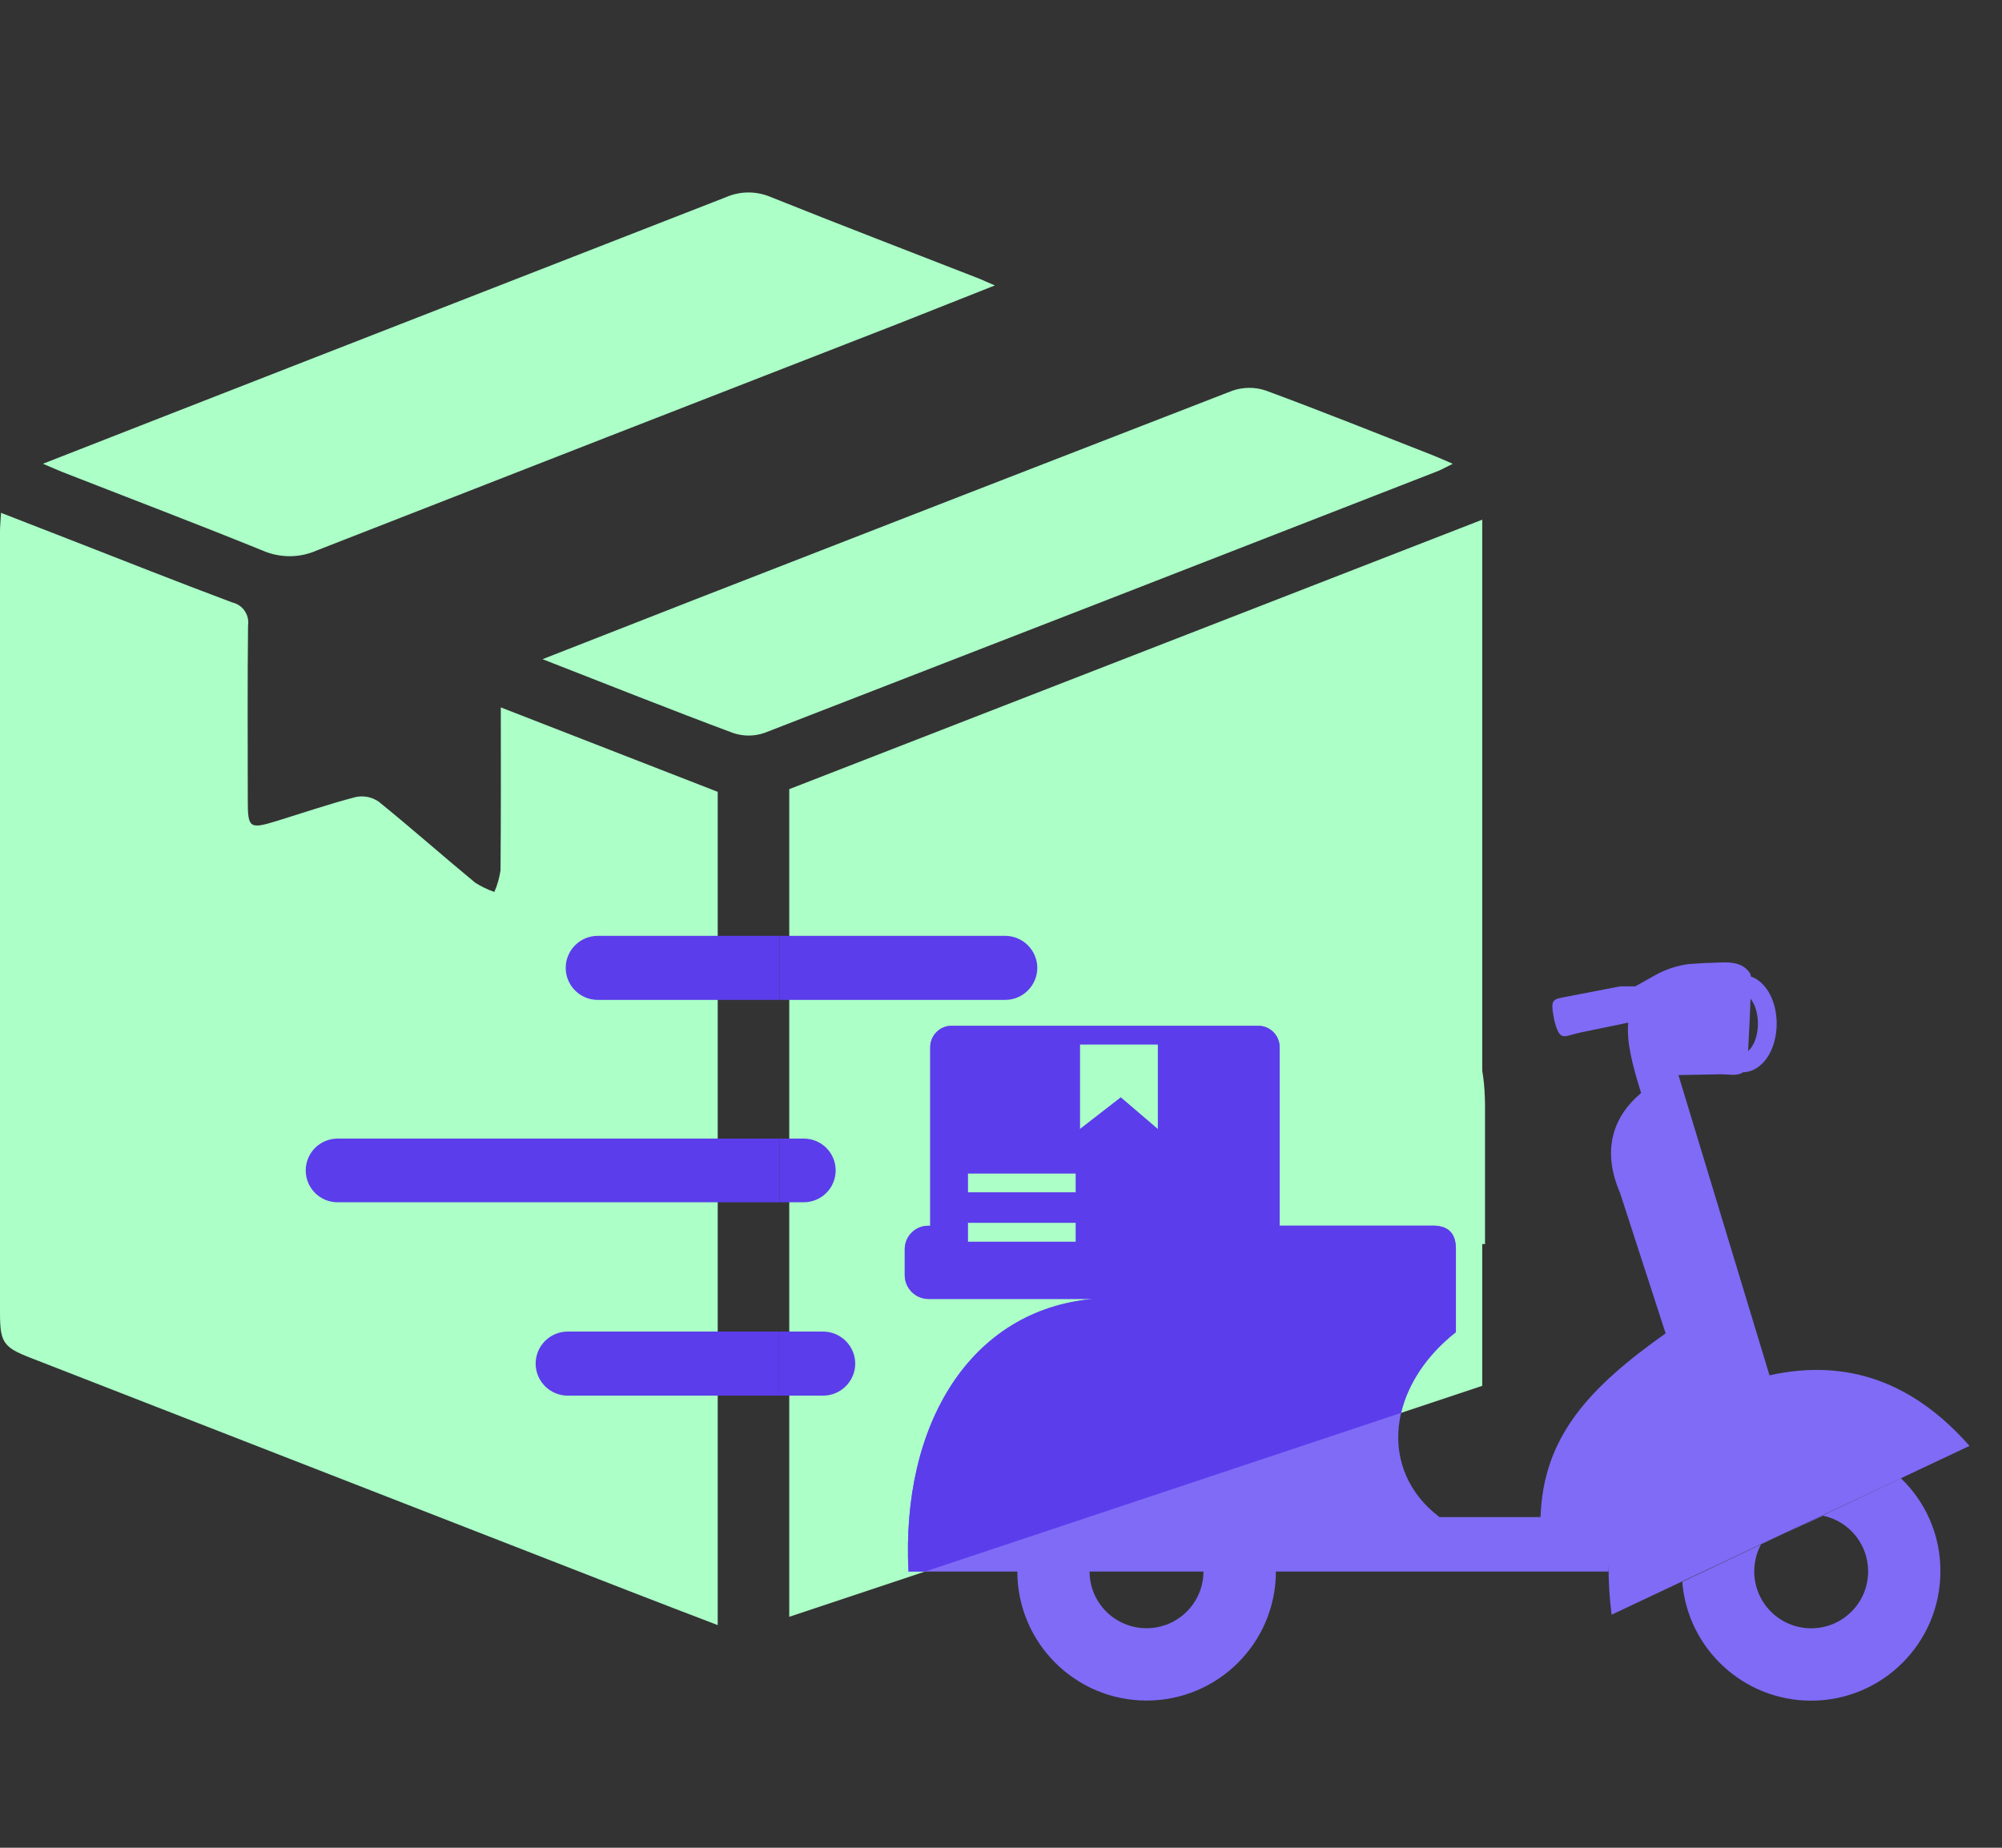 <svg width="52" height="48" viewBox="0 0 52 48" fill="none" xmlns="http://www.w3.org/2000/svg">
<rect x="0" y="0" width="52" height="48" fill="#333333" stroke="none"/>
<path d="M13.006 18.376L18.642 20.57V42.216C17.856 41.916 17.092 41.623 16.331 41.327C11.15 39.31 5.97 37.291 0.79 35.272C0.09 35 0 34.872 0 34.115C0 27.348 0 20.58 0 13.812C0 13.67 0.014 13.528 0.026 13.322L1.769 14C3.189 14.553 4.605 15.116 6.032 15.65C6.164 15.68 6.279 15.758 6.355 15.869C6.432 15.98 6.463 16.117 6.443 16.25C6.426 17.763 6.435 19.276 6.436 20.788C6.436 21.516 6.481 21.545 7.194 21.325C7.875 21.115 8.551 20.884 9.24 20.705C9.343 20.683 9.45 20.683 9.553 20.704C9.656 20.725 9.754 20.767 9.84 20.828C10.685 21.513 11.501 22.235 12.34 22.928C12.496 23.028 12.664 23.11 12.84 23.17C12.919 22.992 12.972 22.804 13 22.611C13.014 21.229 13.008 19.847 13.008 18.375" fill="#ABFFC7"/>
<path d="M38.572 28.837V32.318H29.216L32.291 26.007H35.234C38.075 26.007 38.573 26.92 38.573 28.838" fill="#ABFFC7"/>
<path d="M38.5 13.5L20.5 20.5V42L38.5 36V13.5Z" fill="#ABFFC7"/>
<path d="M1.116 12.047C3.336 11.179 5.431 10.358 7.528 9.541C11.299 8.071 15.071 6.6 18.844 5.127C19.027 5.046 19.225 5.002 19.426 5C19.626 4.998 19.825 5.037 20.01 5.114C21.81 5.837 23.63 6.534 25.44 7.241C25.54 7.282 25.64 7.33 25.84 7.415C24.947 7.768 24.132 8.093 23.315 8.415C18.288 10.371 13.263 12.331 8.239 14.295C8.015 14.395 7.773 14.448 7.528 14.449C7.283 14.449 7.04 14.399 6.816 14.3C5.091 13.6 3.348 12.938 1.616 12.26C1.486 12.209 1.359 12.15 1.116 12.047Z" fill="#ABFFC7"/>
<path d="M14.092 17.124C15.497 16.574 16.773 16.073 18.05 15.574C22.701 13.762 27.353 11.954 32.006 10.151C32.286 10.053 32.591 10.05 32.873 10.144C34.332 10.682 35.773 11.262 37.224 11.83C37.369 11.887 37.512 11.953 37.734 12.048C37.558 12.134 37.455 12.195 37.344 12.239C31.516 14.512 25.687 16.779 19.856 19.039C19.59 19.131 19.301 19.131 19.035 19.039C17.428 18.439 15.835 17.804 14.092 17.124Z" fill="#ABFFC7"/>
<path d="M15.526 24.311C15.305 24.311 15.094 24.399 14.938 24.555C14.782 24.711 14.694 24.922 14.694 25.143C14.694 25.364 14.782 25.575 14.938 25.731C15.094 25.887 15.305 25.975 15.526 25.975H20.245V24.311H15.526Z" fill="#5B3DEB"/>
<path d="M8.768 29.578C8.549 29.578 8.338 29.665 8.183 29.82C8.028 29.975 7.941 30.186 7.941 30.405C7.941 30.624 8.028 30.835 8.183 30.99C8.338 31.145 8.549 31.232 8.768 31.232H20.246V29.578H8.768Z" fill="#5B3DEB"/>
<path d="M14.745 34.591C14.524 34.591 14.313 34.679 14.157 34.835C14.001 34.991 13.913 35.202 13.913 35.423C13.913 35.644 14.001 35.855 14.157 36.011C14.313 36.167 14.524 36.255 14.745 36.255H20.235V34.591H14.745Z" fill="#5B3DEB"/>
<path d="M22.214 35.423C22.213 35.643 22.125 35.854 21.969 36.01C21.813 36.166 21.602 36.254 21.382 36.255H20.235V34.591H21.382C21.602 34.592 21.813 34.68 21.969 34.836C22.125 34.992 22.213 35.203 22.214 35.423Z" fill="#5B3DEB"/>
<path d="M26.943 25.143C26.942 25.363 26.854 25.574 26.698 25.73C26.542 25.886 26.331 25.974 26.111 25.975H20.245V24.311H26.111C26.331 24.312 26.542 24.4 26.698 24.556C26.854 24.712 26.942 24.923 26.943 25.143Z" fill="#5B3DEB"/>
<path d="M21.706 30.4C21.706 30.509 21.685 30.618 21.643 30.719C21.602 30.82 21.541 30.912 21.463 30.989C21.386 31.067 21.294 31.128 21.193 31.169C21.092 31.211 20.983 31.232 20.874 31.232H20.245V29.578H20.874C20.983 29.577 21.09 29.598 21.191 29.639C21.291 29.68 21.383 29.74 21.46 29.817C21.538 29.893 21.599 29.984 21.641 30.084C21.683 30.184 21.705 30.291 21.706 30.4Z" fill="#5B3DEB"/>
<path fill-rule="evenodd" clip-rule="evenodd" d="M44.665 27.907L43.596 27.928L45.961 35.727C45.635 35.808 45.327 35.905 45.036 36.015C45.322 35.907 45.624 35.812 45.943 35.731C48.019 35.265 49.734 35.945 51.156 37.561L49.385 38.396L41.86 41.946C41.802 41.484 41.775 41.052 41.784 40.645C41.782 40.703 41.777 40.764 41.777 40.825H33.14C33.138 42.677 31.635 44.176 29.782 44.176C27.93 44.176 26.426 42.675 26.424 40.825H23.597C23.401 36.983 25.215 34.027 28.393 33.744H24.117C23.777 33.744 23.5 33.465 23.5 33.127V32.45C23.5 32.114 23.775 31.842 24.108 31.842H24.162V27.201C24.162 26.897 24.412 26.647 24.715 26.647H32.684C32.987 26.647 33.237 26.897 33.237 27.201V31.84H37.176C37.593 31.826 37.813 32.015 37.816 32.431V33.746V34.606C36.042 36.001 35.772 38.182 37.39 39.411H40.014C40.082 37.32 41.277 36.046 43.263 34.637L42.079 30.989C41.59 29.854 41.912 28.994 42.626 28.393C42.403 27.678 42.243 27.066 42.292 26.566L41.052 26.822C40.649 26.906 40.546 27.05 40.415 26.66C40.393 26.593 40.375 26.527 40.363 26.46C40.262 25.927 40.325 25.963 40.757 25.879L42.081 25.623H42.475L42.961 25.35C43.251 25.184 43.553 25.085 43.861 25.044L44.287 25.017C44.723 25.017 45.214 24.896 45.466 25.299C45.471 25.305 45.473 25.33 45.475 25.366C45.653 25.427 45.806 25.56 45.921 25.742C46.063 25.963 46.148 26.264 46.148 26.593C46.148 26.921 46.06 27.223 45.921 27.444C45.763 27.691 45.536 27.849 45.275 27.855C45.124 27.964 44.885 27.903 44.665 27.907ZM27.943 30.482H25.139V30.975H27.943V30.482ZM30.075 27.131H28.049V29.332L29.111 28.508L30.075 29.332V27.131ZM27.943 31.765H25.139V32.258H27.943V31.765ZM49.376 38.403L46.382 39.821L47.355 39.375C48.023 39.517 48.523 40.111 48.523 40.821C48.523 41.638 47.861 42.299 47.044 42.299C46.227 42.299 45.565 41.638 45.565 40.821C45.565 40.568 45.628 40.332 45.739 40.123L43.695 41.091C43.832 42.819 45.279 44.179 47.042 44.179C48.896 44.179 50.4 42.675 50.4 40.821C50.404 39.871 50.011 39.013 49.376 38.403ZM45.468 25.942C45.455 26.375 45.426 26.93 45.405 27.304C45.441 27.273 45.477 27.232 45.509 27.18C45.603 27.034 45.66 26.825 45.66 26.591C45.66 26.357 45.601 26.147 45.509 26.001C45.495 25.981 45.482 25.96 45.468 25.942ZM31.259 40.825H28.301C28.303 41.64 28.965 42.297 29.78 42.297C30.595 42.297 31.256 41.64 31.259 40.825Z" fill="#7F6BF6"/>
<path d="M32.684 26.647C32.987 26.647 33.237 26.897 33.237 27.201V31.839H37.176C37.592 31.826 37.813 32.016 37.815 32.432V34.606C37.053 35.206 36.569 35.95 36.392 36.703L24.027 40.825H23.597C23.401 36.983 25.215 34.027 28.393 33.743H24.117C23.777 33.743 23.5 33.465 23.5 33.127V32.45C23.5 32.114 23.774 31.842 24.107 31.842H24.162V27.201C24.162 26.897 24.412 26.647 24.716 26.647H32.684ZM25.139 32.258H27.943V31.765H25.139V32.258ZM25.139 30.975H27.943V30.483H25.139V30.975ZM28.049 29.332L29.111 28.508L30.075 29.332V27.131H28.049V29.332Z" fill="#5B3DEB"/>
</svg>

